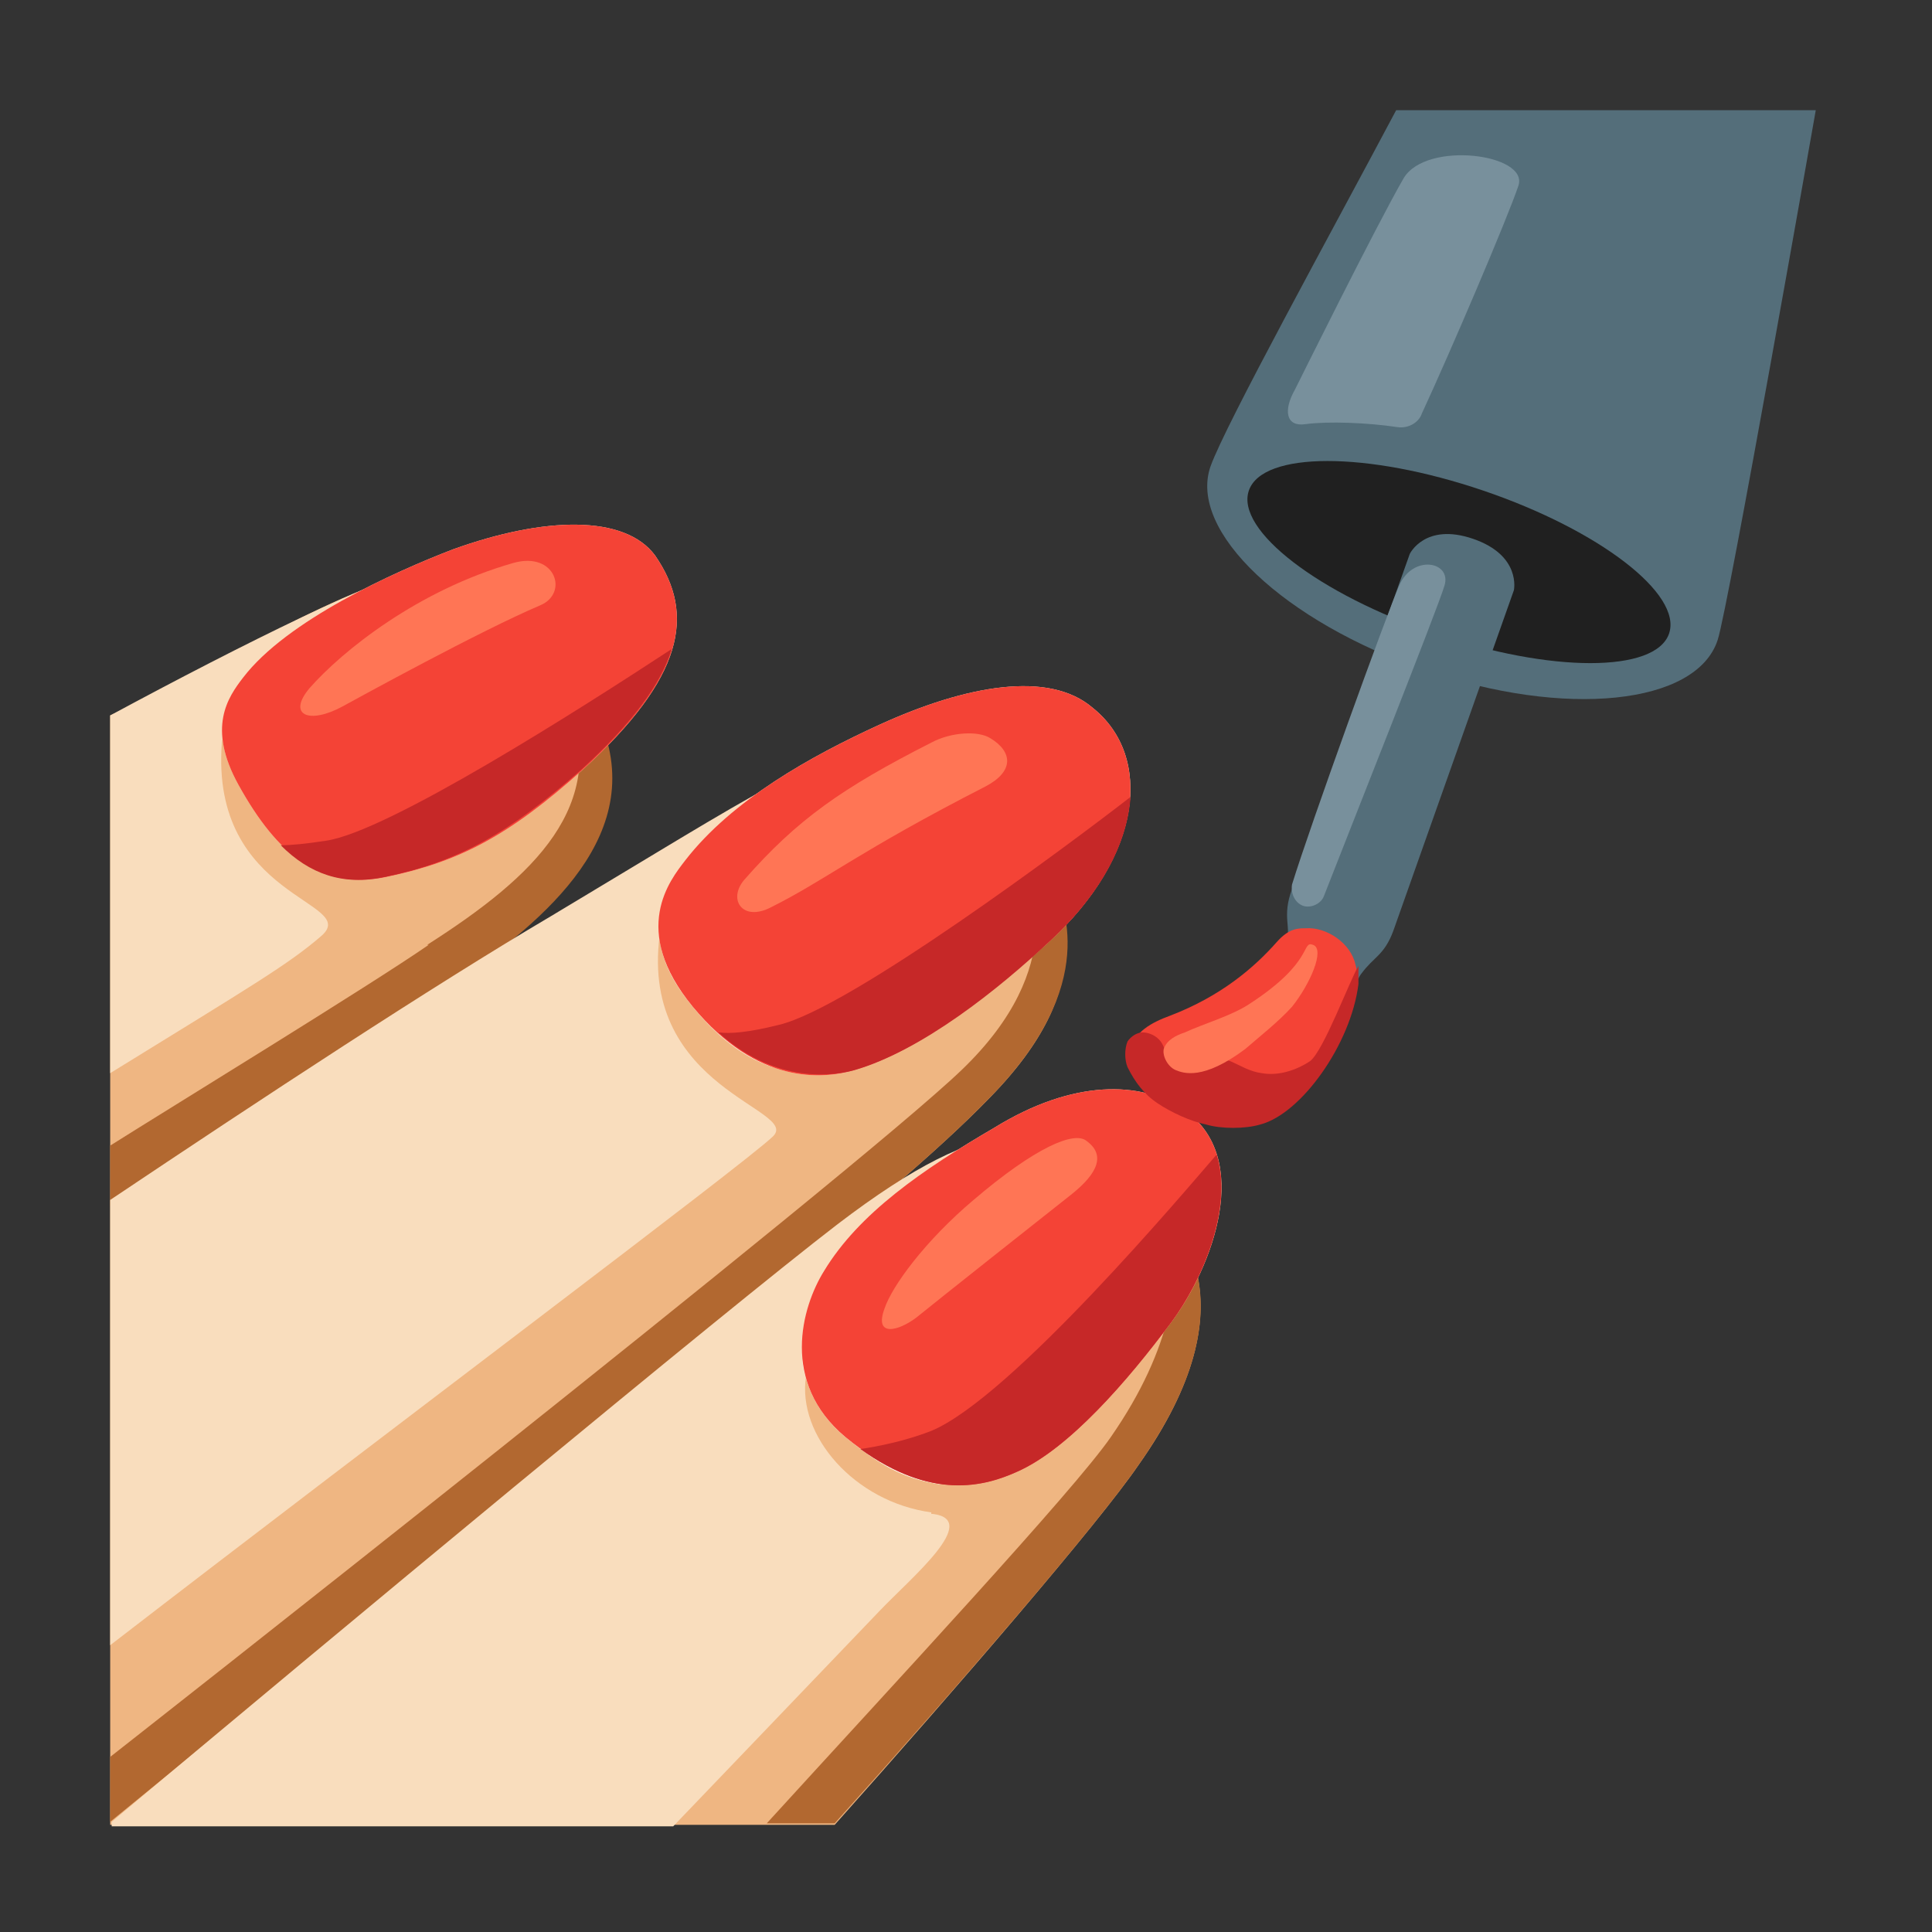 <?xml version="1.0" encoding="utf-8"?>
<!-- Generator: Adobe Illustrator 26.3.1, SVG Export Plug-In . SVG Version: 6.00 Build 0)  -->
<svg version="1.1" id="Layer_2_00000015343038745527932890000013425020486813921189_"
	 xmlns="http://www.w3.org/2000/svg" xmlns:xlink="http://www.w3.org/1999/xlink" x="0px" y="0px" viewBox="0 0 128 128"
	 style="enable-background:new 0 0 128 128;" xml:space="preserve">
<rect x="0" y="0" width="128" height="128" fill="#333333" stroke="none"/>
<path style="fill:#EFB682;" d="M75.4,97.1c7.8-11,2.5-16.2,0.8-18.1c-0.4-0.4-4.9-4.3-7.2-3.7c-8.8,2.6-25.1,15.5-25.1,15.5
	s14.8-11,21.6-18c7.6-7.7,4.5-12.4,4.1-14c-1.6-4.3-7.9-9.2-12.7-8.8L22.2,70.7c0,0,3.6-2.7,8.1-5.8c5.7-4,12.4-12.1,8.8-19.9
	c-0.5-1.1-3.7-7.1-9.1-7.3s-14.3,5.8-22.7,9.7v73.5h48C63.5,111.7,72.8,100.9,75.4,97.1z"/>
<g>
	<path style="fill:#B26830;" d="M28.4,62.6c-3.9,2.7-17.3,10.9-21.1,13.3v4c2.7-1.5,18.5-11.8,23-14.9c5.7-4,12.9-9.8,9.3-17.6
		c-0.2-0.3-1-1.1-1.9-1.1c2.6,7.1-2.2,11.7-9.4,16.3C28.3,62.6,28.4,62.6,28.4,62.6z"/>
	<path style="fill:#B26830;" d="M67.8,56.9c0.5,1.4,3.1,7.1-4.1,14S7.3,116.4,7.3,116.4v4.3l36.6-29.9c0,0,14.8-11,21.6-18
		c7.6-7.7,4.8-12.9,4.4-14.5c-0.5-1.9-2.9-3.7-3.8-4.3C66.3,54.7,67.6,56,67.8,56.9z"/>
	<path style="fill:#B26830;" d="M77.7,80.8c0.6,3.6,0,8.5-4.1,14.4c-2.4,3.5-14.5,16.5-22.8,25.6h4.5c8.2-9.1,17.5-19.9,20.1-23.7
		C81.5,88.5,79.6,83.5,77.7,80.8z"/>
</g>
<g>
	<path style="fill:#F9DDBD;" d="M61.7,100.2c-5.1-0.7-8.9-5.1-8.3-9c0.5-4.9,14.4,1.4,15.8-0.5c2.2-2.8,4.3-5.7,6.2-8.7
		c0.2-0.3,0.4-0.7,0.5-1.1c0-0.9-0.8-1.7-1.3-2.2c-4.8-4.7-9-5.3-19.1,2.4c-7.3,5.6-33.8,27.6-48.1,39.6v0.3h37.2
		c0,0,11.6-12.1,13.7-14.3s6.7-6,3.5-6.4h-0.1L61.7,100.2z"/>
	<path style="fill:#F9DDBD;" d="M28.1,37.7c-2.8,0.4-11.9,4.9-20.8,9.7v23.7c9.4-5.8,11.8-7.2,14-9.1c2.6-2.3-7.4-2.4-6.6-12.8
		c0.3-3.5,19-1.3,22.4-3.9C37.3,45.1,34.2,36.8,28.1,37.7z"/>
	<path style="fill:#F9DDBD;" d="M64.6,54.8c-1-2.1-2.5-3.2-7-4.6c-2.1-1.3-7.9,2.6-21.1,10.5c-7.8,4.6-19.2,12.1-29.2,18.8V109
		c18.8-14.5,41.9-31.8,43.9-33.7c1.9-1.8-8.8-3.1-7.5-13.3c0.2-1.4,12.4,6.1,13,4.9c1.2-2.4,2.6-4.7,4.3-6.8
		c0.7-0.8,1.4-1.6,2.3-2.1C63.8,57.8,65.6,56.9,64.6,54.8z"/>
</g>
<g id="unpainted_nail">
	<path style="fill:#FFE3C7;" d="M43.4,36.8c2.7,3.9,1.9,8.1-4.8,14.2c-4.9,4.4-8.2,6.1-13,7.1c-4.3,0.9-7.2-1.4-9.8-6.1
		c-2.1-3.8-0.7-5.8,0.3-7.1c2.9-3.8,10-7,13.9-8.5C36.1,34.2,41.4,34.1,43.4,36.8z"/>
	<path style="fill:#FFE3C7;" d="M69.5,62.4c-3.3,3-8.4,7.2-12.9,8.5c-2.1,0.6-6.4,1-10.7-4.2c-4.2-5.1-1.5-8.4-0.5-9.7
		c3.1-4,8.3-6.9,12.9-9c5.7-2.6,11.2-3.6,14.1-1.1C76.4,50.1,75.7,56.7,69.5,62.4z"/>
	<path style="fill:#FFE3C7;" d="M78.4,73.5c4.7,3.2,1.9,10.5-0.8,14.1c-2.9,3.9-6.8,8.4-10.2,9.9c-2.4,1.1-6.2,2-11.4-2.3
		c-4.3-3.6-2.9-8.6-1.4-11c2.3-3.8,6.5-6.7,11.3-9.5C71.1,71.5,75.6,71.6,78.4,73.5z"/>
</g>
<g id="unpainted_nail-2">
	<path style="fill:#FFF5EB;" d="M19.9,50.7c2.7,3.9,2.1,7.6,0.6,6.7s-3.2-2.8-4.6-5.4c-1-1.7-1.2-3.1-1.1-4.2S17.9,48,19.9,50.7z"/>
	<path style="fill:#FFF5EB;" d="M50.9,70.6c-1.6-0.6-3.3-1.8-5-3.9c-1.5-1.8-2.1-3.3-2.2-4.7c-0.3-2.5,3.5-1.3,6.2,2
		S53.3,71.6,50.9,70.6"/>
	<path style="fill:#FFF5EB;" d="M59.7,92.1c3.8,3.3,4.5,6.6,2.3,6.2s-3.7-1.2-6-3.1c-1.7-1.4-2.5-3.1-2.8-4.7S55.3,88.3,59.7,92.1z"
		/>
</g>
<g>
	<g>
		<path style="fill:#F44336;" d="M43.4,36.8c2.7,3.9,1.9,8.1-4.8,14.2c-4.9,4.4-8.2,6.1-13,7.1c-4.3,0.9-7.2-1.4-9.8-6.1
			c-2.1-3.8-0.7-5.8,0.3-7.1c2.9-3.8,10-7,13.9-8.5C36.1,34.2,41.4,34.1,43.4,36.8z"/>
		<path style="fill:#F44336;" d="M69.5,62.4c-3.3,3-8.4,7.2-12.9,8.5c-2.1,0.6-6.4,1-10.7-4.2c-4.2-5.1-1.5-8.4-0.5-9.7
			c3.1-4,8.3-6.9,12.9-9c5.7-2.6,11.2-3.6,14.1-1.1C76.4,50.1,75.7,56.7,69.5,62.4z"/>
		<path style="fill:#F44336;" d="M78.4,73.5c4.7,3.2,1.9,10.5-0.8,14.1c-2.9,3.9-6.8,8.4-10.2,9.9c-2.4,1.1-6.2,2-11.4-2.3
			c-4.3-3.6-2.9-8.6-1.4-11c2.3-3.8,6.5-6.7,11.3-9.5C71.1,71.5,75.6,71.6,78.4,73.5z"/>
	</g>
	<g>
		<path style="fill:#C62828;" d="M77.6,87.6c2-2.7,4.1-7.5,3-11.1c-2,2.3-13.6,16.1-18.9,18.3C59.4,95.7,57,96,57,96l0,0
			c4.7,3.4,8.2,2.5,10.4,1.5C70.8,96,74.7,91.5,77.6,87.6z"/>
		<path style="fill:#C62828;" d="M74.9,52.8c-4,3.1-18.6,14-23.3,15.1c-2,0.5-3.2,0.6-4,0.5c3.5,3.2,7.2,3,9,2.5
			c4.5-1.3,9.6-5.4,12.9-8.5C73,59.2,74.7,55.8,74.9,52.8z"/>
		<path style="fill:#C62828;" d="M21.6,55.7c-1.3,0.2-2.3,0.3-3,0.3c1.9,1.9,4.1,2.7,6.9,2.1c4.8-1,8.1-2.8,13-7.1
			c3.4-3.1,5.3-5.7,6-8C38.4,47,25.7,55.1,21.6,55.7z"/>
	</g>
	<g>
		<path style="fill:#FF7555;" d="M20.5,45.6c2.2-2.5,7.2-6.5,13.5-8.3c2.8-0.8,3.7,2,1.8,2.8c-4,1.7-12,6.1-13.1,6.7
			C20.5,48,19,47.4,20.5,45.6z"/>
		<path style="fill:#FF7555;" d="M49.3,58.3c3.5-4,6.5-6.1,12.4-9.1c1.3-0.7,3.1-0.8,3.9-0.3c1.5,0.9,1.6,2.2-0.3,3.2
			c-8.4,4.3-10.6,6.2-14.2,8C49.2,61.1,48.2,59.6,49.3,58.3z"/>
		<path style="fill:#FF7555;" d="M64.5,79.5c4.1-3.5,6.7-4.6,7.5-3.9c1.5,1.1,0.3,2.5-1.1,3.6s-9.1,7.2-10.2,8.1
			c-1.2,0.9-2.8,1.3-2.1-0.6C59.1,85.2,61.3,82.2,64.5,79.5z"/>
	</g>
</g>
<g>
	<path style="fill:#546E7A;" d="M80.2,30.9c-1.5,4.3,4.9,10.3,14.2,13.5s18,2.3,19.4-2c0.7-2.1,6.5-35.1,6.5-35.1H92.5
		C88.2,15.4,81.2,28.1,80.2,30.9z"/>
	
		<ellipse transform="matrix(0.322 -0.947 0.947 0.322 30.228 116.781)" style="fill:#202020;" cx="96.67" cy="37.28" rx="5" ry="14.7"/>
	<path style="fill:#546E7A;" d="M89,66.9c0.2-0.4,1-2.2,1.2-2.4c0.8-1.1,1.5-1.2,2.1-2.8c0.5-1.4,8-22.6,8-22.6s0.5-2.3-2.7-3.4
		c-3.2-1.1-4.2,1-4.2,1s-7.1,19.9-7.8,22.2c-0.7,1.9,0,2.5-0.4,3.7c0,0.2-0.9,1.7-1,1.9L89,66.9z"/>
	<g>
		<path style="fill:#78909C;" d="M86.5,28.1c1.5-0.2,4.1-0.1,6.1,0.2c0.7,0.1,1.4-0.3,1.6-0.9c1.9-4.1,5.7-13,6.4-15.1
			c0.7-2.1-6.1-3-7.6-0.5c-1.8,3.1-7.2,14-7.2,14C85,27.2,85.2,28.3,86.5,28.1z"/>
		<path style="fill:#78909C;" d="M86.3,60c-0.5-0.2-0.8-0.8-0.7-1.4c1.2-3.9,6.3-18,7.1-19.8c0.9-2.1,3.5-1.6,3,0
			c-0.4,1.4-6.4,16.5-8,20.6C87.5,59.9,86.8,60.2,86.3,60z"/>
	</g>
	<path style="fill:#F44336;" d="M86.5,61.5c-0.5,0-1.1,0-1.9,0.9c-1.5,1.7-3.7,3.6-7.1,4.9c-1.1,0.4-2.5,1.1-2.5,2.3
		c0,2.5,4.8,5.8,8.3,4.9c3.1-0.8,5.9-6.2,6.2-7.3c0.2-1.1,0.6-2.4,0.3-3.3C89.5,62.5,87.9,61.4,86.5,61.5z"/>
	<path style="fill:#C62828;" d="M77.9,70.6c0.5,0.2,0.9-0.2,1.4-0.5c0.7-0.3,1.5,0,2.2,0.2c0.7,0.3,1.3,0.7,2.1,0.8
		c1.1,0.2,2.3-0.2,3.2-0.8c0.9-0.7,2.6-5.3,3.2-6.3v1.2c-0.5,4-3.8,8.6-6.5,9.3c-1,0.3-2.6,0.3-3.6,0c-1-0.2-2.3-0.8-3.2-1.4
		c-0.9-0.6-1.5-1.4-2-2.4c-0.2-0.5-0.2-1.2,0-1.7c0.2-0.3,0.6-0.6,1-0.6s0.9,0.2,1.2,0.6c0.3,0.4,0.3,0.9,0.6,1.3c0,0,0,0.2,0.2,0.2
		h0.2L77.9,70.6z"/>
	<path style="fill:#FF7555;" d="M82.5,69.5c-2.8,2.1-4.1,1.6-4.6,1.4S77,70,77.1,69.5c0.2-0.6,0.8-0.9,1.4-1.1
		c1.3-0.6,3.1-1.1,4.3-1.9c4.3-2.8,3.4-4.2,4.2-3.9c0.8,0.3-0.2,2.6-1.4,4.1C84.7,67.7,83.3,68.8,82.5,69.5z"/>
</g>
</svg>
